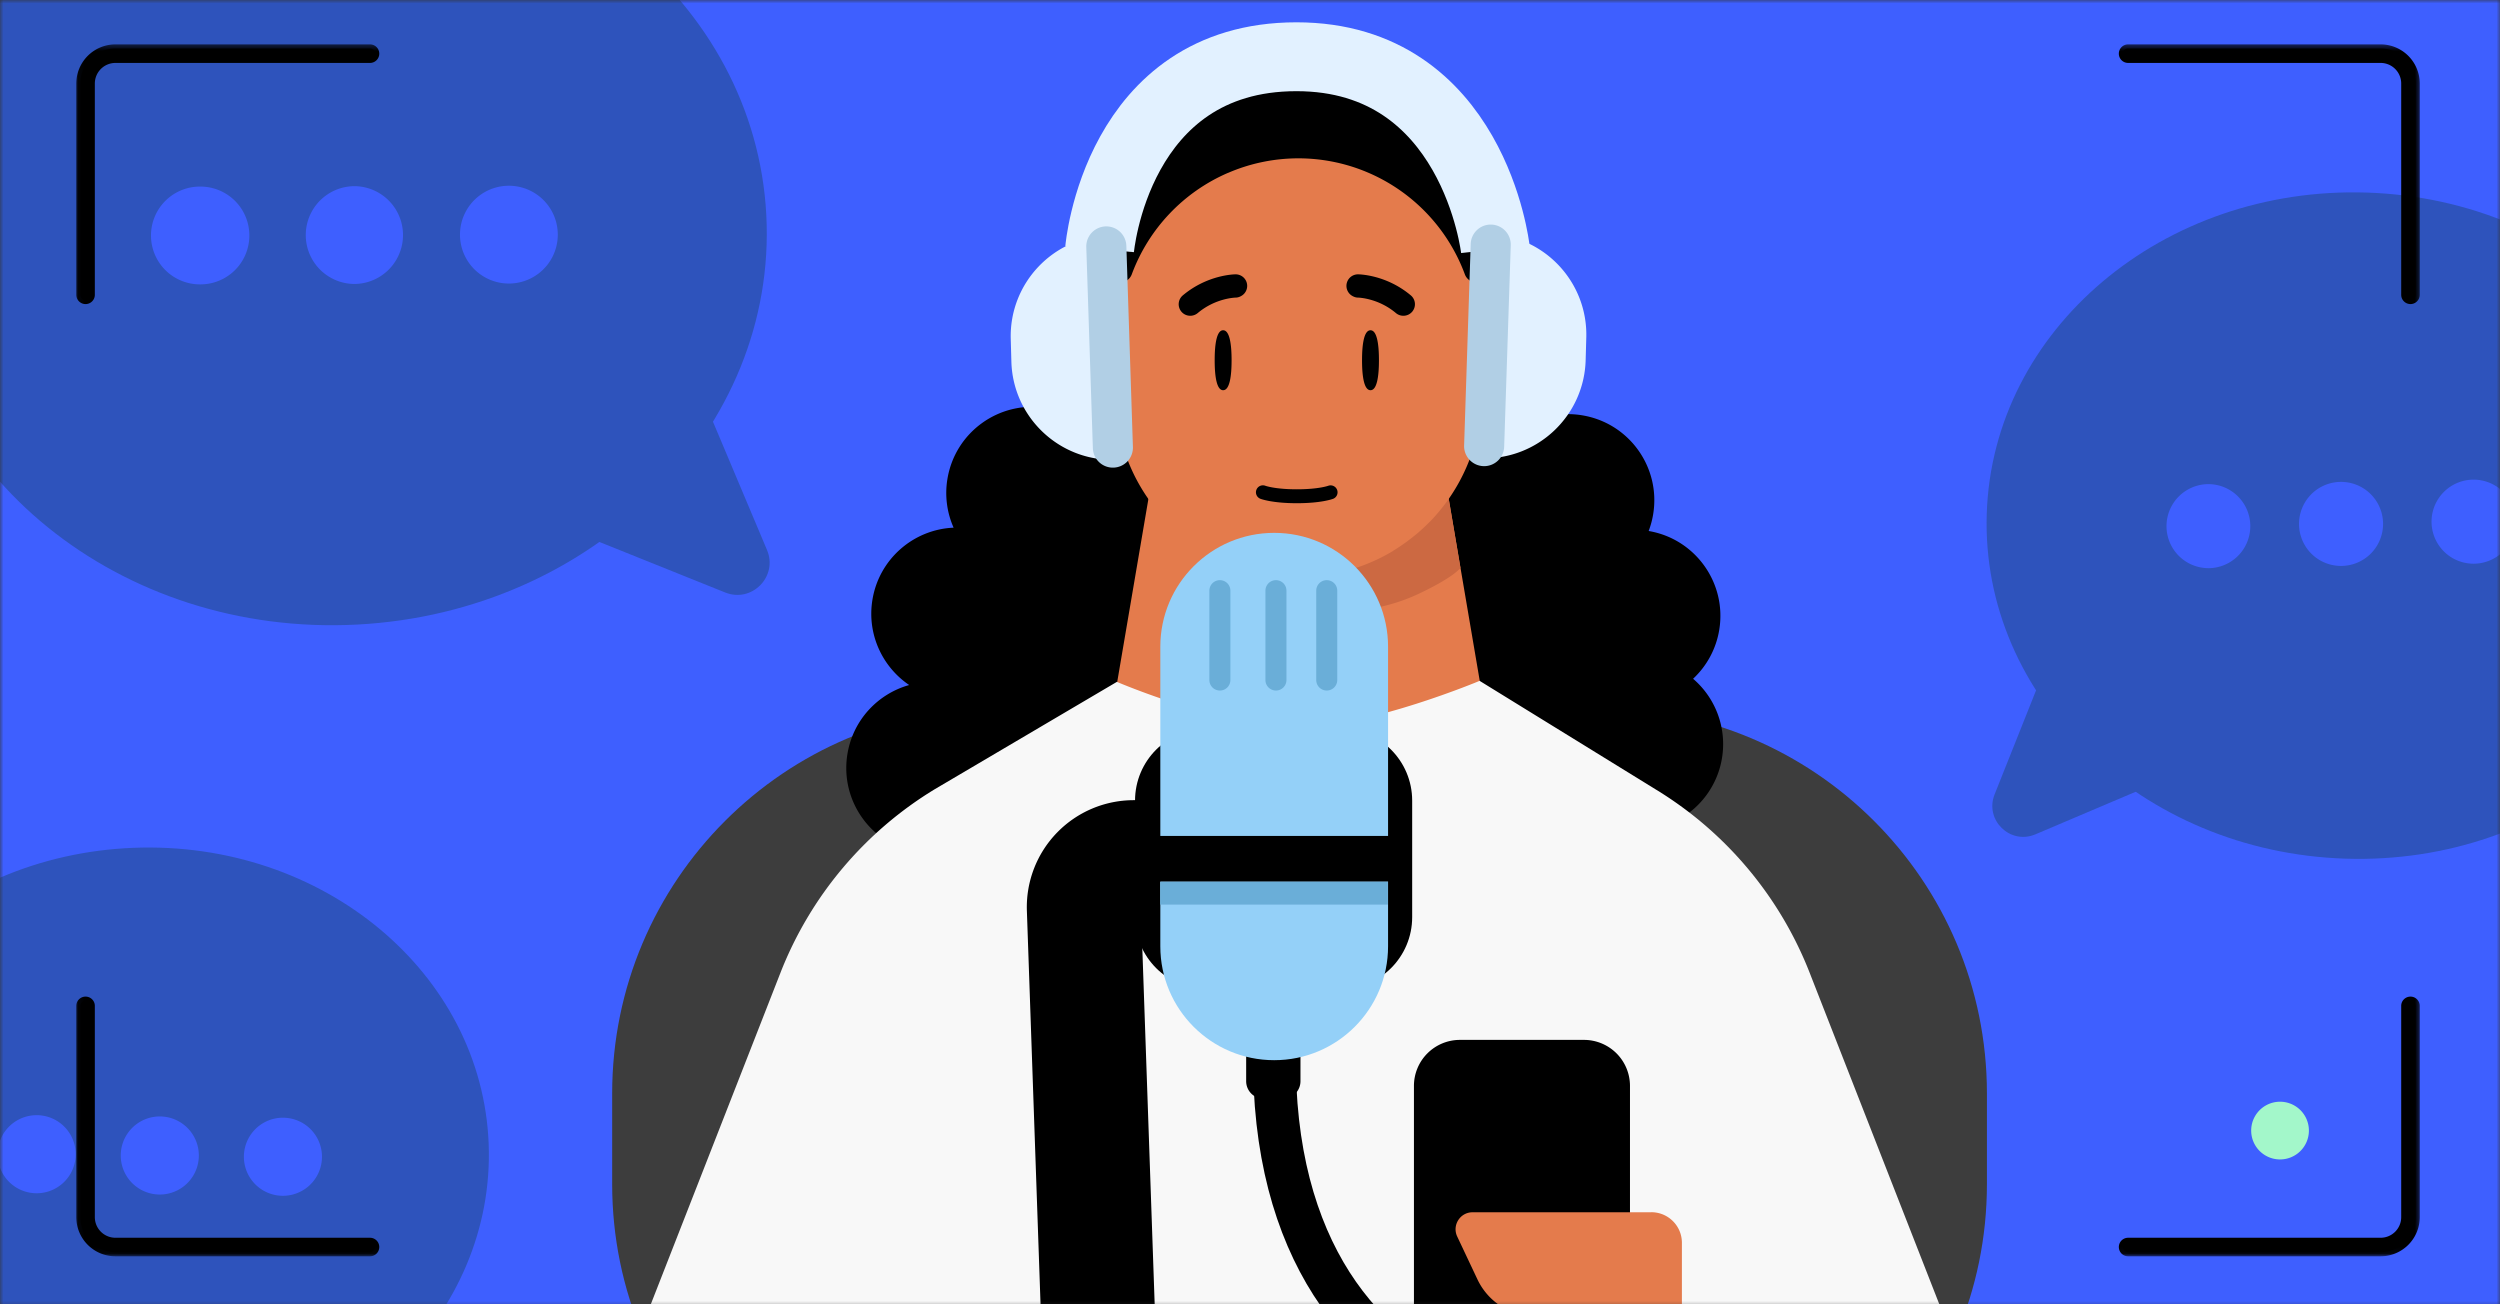 <svg xmlns="http://www.w3.org/2000/svg" width="368" height="192" fill="none" viewBox="0 0 368 192">
  <rect x="0" y="0" width="368" height="192" fill="#333333" stroke="none"/>
  <g clip-path="url(#a)">
    <mask id="b" width="368" height="193" x="0" y="0" maskUnits="userSpaceOnUse" style="mask-type:luminance">
      <path fill="#fff" d="M368 0H0v192.587h368V0Z"/>
    </mask>
    <g mask="url(#b)">
      <path fill="#3E5FFF" d="M368 0H0v192.587h368V0Z"/>
      <path fill="#2E53BC" d="M23.212 215.87c-27.894 1.096-51.308-18.403-52.295-43.552-.988-25.148 20.824-46.423 48.719-47.518 27.894-1.096 51.308 18.403 52.295 43.551.988 25.149-20.824 46.424-48.719 47.519Z"/>
      <path fill="#2E53BC" d="M64.285 211.728c3.943 1.644 7.912-2.288 6.304-6.247l-7.142-17.588c-1.291-3.18-5.401-4.022-7.839-1.607l-10.38 10.285c-2.438 2.416-1.633 6.534 1.534 7.854l17.523 7.303Z"/>
      <path fill="#3E5FFF" d="M5.337 175.648a5.747 5.747 0 1 1 .118-11.494 5.747 5.747 0 1 1-.118 11.494Zm18.126.187a5.747 5.747 0 1 1 .118-11.494 5.747 5.747 0 0 1-.118 11.494Zm18.126.186a5.747 5.747 0 1 1 .118-11.494 5.747 5.747 0 1 1-.118 11.494Z"/>
      <path fill="#2E53BC" d="M345.225 126.395c30.032.981 55.094-20.172 55.978-47.247.884-27.075-22.744-49.819-52.776-50.8-30.031-.98-55.093 20.173-55.977 47.248-.884 27.075 22.744 49.819 52.775 50.799Z"/>
      <path fill="#2E53BC" d="M299.61 122.815c-3.722 1.58-7.503-2.117-6.006-5.874l8.463-21.243c1.202-3.017 5.087-3.84 7.409-1.57l12.585 12.307c2.322 2.271 1.587 6.173-1.403 7.443l-21.048 8.937Z"/>
      <path fill="#3E5FFF" d="M364.179 82.977a6.187 6.187 0 1 0-.21-12.372 6.187 6.187 0 0 0 .21 12.372Zm-19.508.329a6.186 6.186 0 1 0-.21-12.37 6.186 6.186 0 0 0 .21 12.37Zm-19.508.33a6.186 6.186 0 1 0-.209-12.371 6.186 6.186 0 0 0 .209 12.37Z"/>
      <path fill="#2E53BC" d="M52.566 91.937c-34.913 1.826-64.55-22.21-66.196-53.686-1.646-31.475 25.322-58.471 60.234-60.297C81.517-23.873 111.153.163 112.8 31.639c1.646 31.476-25.322 58.472-60.234 60.298Z"/>
      <path fill="#2E53BC" d="M106.754 87.216c3.919 1.574 7.791-2.364 6.151-6.255l-11.151-26.468c-1.317-3.126-5.39-3.906-7.768-1.487l-15.5 15.763c-2.38 2.419-1.53 6.479 1.617 7.743l26.651 10.704Z"/>
      <path fill="#3E5FFF" d="M29.526 41.86a7.198 7.198 0 1 1-.039-14.395 7.198 7.198 0 0 1 .04 14.396Zm22.701-.06a7.198 7.198 0 1 1-.039-14.396 7.198 7.198 0 0 1 .04 14.395Zm22.701-.062a7.198 7.198 0 1 1-.039-14.396 7.198 7.198 0 0 1 .04 14.396Z"/>
      <path fill="#3D3D3D" d="M235.74 104.226h-88.894c-31.334 0-56.735 25.401-56.735 56.734v13.35c0 31.333 25.401 56.734 56.735 56.734h88.894c31.334 0 56.735-25.401 56.735-56.734v-13.35c0-31.333-25.401-56.734-56.735-56.734Z"/>
      <path fill="#000" fill-rule="evenodd" d="M128.419 88.306c-.816 5.032 1.452 9.85 5.413 12.53-4.605 1.291-8.279 5.147-9.095 10.178-1.12 6.907 3.571 13.415 10.479 14.535.627.102 1.252.156 1.869.164l.063.202a12.63 12.63 0 0 0-5.207 8.328c-1.121 6.908 3.571 13.415 10.478 14.535 2.163.351 4.287.132 6.217-.546a12.669 12.669 0 0 0-1.246 3.788c-1.12 6.908 3.571 13.415 10.479 14.535a12.67 12.67 0 0 0 12.233-4.992 56.87 56.87 0 0 0 12.071 3.348 56.562 56.562 0 0 0 20.026-.322 12.63 12.63 0 0 0 8.318 5.194c6.908 1.12 13.415-3.572 14.535-10.479.088-.541.14-1.079.158-1.613l.101.017c6.907 1.12 13.415-3.572 14.535-10.479a12.633 12.633 0 0 0-.274-5.343c5.336-.767 9.79-4.913 10.698-10.515a12.647 12.647 0 0 0-3.261-10.693 12.645 12.645 0 0 0 6.473-9.114 12.664 12.664 0 0 0-4.26-11.65 12.618 12.618 0 0 0 3.855-7.229c1.116-6.88-3.534-13.363-10.396-14.522a12.73 12.73 0 0 0 .67-2.499c1.12-6.907-3.571-13.415-10.479-14.535a12.62 12.62 0 0 0-8.307 1.5c.397-6.42-4.135-12.22-10.619-13.272a12.652 12.652 0 0 0-10.755 3.32 12.666 12.666 0 0 0-9.887-8.193c-6.166-1-12.013 2.632-13.994 8.336a12.624 12.624 0 0 0-7.769-4.471c-6.907-1.12-13.415 3.571-14.535 10.479-.11.681-.165 1.359-.165 2.029a12.69 12.69 0 0 0-2.849-.81c-6.907-1.12-13.415 3.571-14.535 10.479a12.614 12.614 0 0 0 .915 7.148c-5.88.25-10.974 4.595-11.953 10.632Z" clip-rule="evenodd"/>
      <path fill="#E47B4C" d="M217.918 100.859c-14.58 15.277-38.965 15.285-53.546 0l8.84-51.862h35.882l8.833 51.862h-.009Z"/>
      <path fill="#CC6942" d="M214.985 83.597c-1.181 1.357-4.441 2.992-5.858 3.67a26.769 26.769 0 0 1-11.74 2.682 26.838 26.838 0 0 1-13.047-3.36c-1.232-.688-.511-2.598.872-2.288 1.902.427 3.888.653 5.916.653 7.659 0 17.086-7.106 21.997-12.26l1.852 10.894.008.009Z"/>
      <path fill="#E47B4C" d="M170.237 43.357c0 3.452-2.79 9.067-6.235 9.067h-.066c-3.428-.067-6.168-5.648-6.168-9.067 0-3.201 2.422-5.85 5.556-6.21.226 0 .452-.025.687-.025a6.22 6.22 0 0 1 4.366 1.785 6.208 6.208 0 0 1 1.877 4.458m54.268-.008c0 3.427-2.765 9-6.167 9.067h-.067c-2.808 0-5.187-3.746-5.967-6.989-.184-.754-.276-1.441-.276-2.078 0-3.428 2.79-6.235 6.234-6.235.226 0 .436.025.662.025 0 0 0 .026.025 0 3.11.36 5.556 3.017 5.556 6.21Z"/>
      <path fill="#E47B4C" d="M219.016 35.019c0 .344 0 .712-.025 1.073v.05l-.042 1.005-.411 10.35-.184 4.935-.276 6.645c0 .16-.026.319-.026.478a26.934 26.934 0 0 1-7.424 17.087c-.57.57-1.14 1.123-1.735 1.642-.226.21-.452.385-.687.57-.754.62-1.533 1.19-2.329 1.71-.294.209-.621.385-.914.594a27.007 27.007 0 0 1-7.382 3.017c-.386.092-.78.184-1.165.251a23.127 23.127 0 0 1-2.607.385 3.36 3.36 0 0 1-.502.043c-.713.067-1.442.092-2.171.092-.503 0-1.005-.025-1.508-.042-.385-.025-.78-.042-1.165-.092a21.922 21.922 0 0 1-1.282-.16h-.067a7.82 7.82 0 0 1-1.073-.209c-.276-.025-.544-.092-.821-.159a26.828 26.828 0 0 1-13.567-7.65 26.892 26.892 0 0 1-7.449-17.565l-.226-5.439v-.117l-.042-1.098-.21-4.96-.369-9.067-.042-1.257-.042-1.006c-.528-13.232 8.246-24.611 20.405-27.963a27.942 27.942 0 0 1 2.808-.637 16.97 16.97 0 0 1 1.139-.16c.042-.025.117-.025.185-.025.293-.041.595-.067.913-.092.318-.042.637-.067.98-.067a27.314 27.314 0 0 1 7.383.595c.662.134 1.324.293 1.986.503 11.539 3.402 19.944 14.095 19.944 26.732"/>
      <path fill="#000" d="M191.127 7.14c-15.561 0-28.173 12.611-28.173 28.172v1.208l.285 3.612c.067.83.763 1.475 1.592 1.475.788 0 1.492-.495 1.769-1.232a26.148 26.148 0 0 1 14.153-14.925h.017a26.078 26.078 0 0 1 20.706 0 26.145 26.145 0 0 1 14.145 14.916 1.89 1.89 0 0 0 1.769 1.24c.838 0 1.533-.645 1.592-1.474l.284-3.67v-.051l.026.05v-1.14c0-15.56-12.612-28.172-28.173-28.172l.008-.009Z"/>
      <path fill="#3D3D3D" d="M125.792 218.602c0-23.388 18.959-42.347 42.348-42.347h43.55c23.388 0 42.348 18.959 42.348 42.347v74.803c0 23.388-18.96 42.348-42.348 42.348h-43.55c-23.389 0-42.348-18.96-42.348-42.348v-74.803Z"/>
      <path fill="#F8F8F8" d="M255.811 252.786H149.823l-13.977 26.103a19.442 19.442 0 0 1-9.671 2.581 19.49 19.49 0 0 1-16.181-8.614l-12.989-19.274a54.678 54.678 0 0 1-5.564-50.455l23.438-59.924a55.087 55.087 0 0 1 22.777-27.067l26.747-15.764s15.93 6.828 27.003 6.675c10.488-.145 26.395-6.826 26.395-6.826l25.809 15.915a55.085 55.085 0 0 1 22.776 27.067l23.439 59.924c.067.168.125.327.192.495 9.025 23.756-8.79 49.164-34.198 49.164h-.008Z"/>
      <path fill="#000" d="M233.162 153.072h-18.26a6.77 6.77 0 0 0-6.77 6.771v41.354a6.77 6.77 0 0 0 6.77 6.771h18.26a6.77 6.77 0 0 0 6.771-6.771v-41.354a6.771 6.771 0 0 0-6.771-6.771Z"/>
      <path fill="#E47B4C" d="M243.067 178.446h-26.304c-1.835 0-3.042 1.911-2.262 3.57l2.983 6.319a9.495 9.495 0 0 0 4.726 4.617l19.039 8.438a4.502 4.502 0 0 0 6.327-4.114v-14.338c0-2.48-2.011-4.5-4.5-4.5"/>
      <path fill="#000" d="M181.29 53.027c0 2.438-.309 4.412-1.245 4.412-.936 0-1.245-1.974-1.245-4.412 0-2.438.309-4.413 1.245-4.413.936 0 1.245 1.975 1.245 4.413Zm21.691 0c0 2.438-.309 4.412-1.244 4.412-.936 0-1.245-1.974-1.245-4.412 0-2.438.309-4.412 1.245-4.412.935 0 1.244 1.974 1.244 4.412Zm-20.07-9.588a1.7 1.7 0 0 0-1.031-3.056c-.182 0-4.133.052-7.763 3.091a1.7 1.7 0 0 0-.217 2.4c.603.72 1.675.814 2.401.211 2.652-2.23 5.566-2.277 5.602-2.278.375-.005.721-.163 1.008-.368Zm15.96-.001a1.7 1.7 0 0 1 1.031-3.056c.182.001 4.133.053 7.763 3.092a1.7 1.7 0 0 1 .217 2.4 1.706 1.706 0 0 1-2.401.21c-2.652-2.23-5.566-2.276-5.603-2.277-.375-.006-.72-.164-1.007-.369Z"/>
      <path fill="#000" fill-rule="evenodd" d="M186.262 71.506a1.024 1.024 0 0 0-.726 1.915 4.3 4.3 0 0 0 .385.121c.228.064.559.144.997.223.877.157 2.185.308 3.973.308 1.788 0 3.095-.15 3.973-.308.438-.08.768-.16.997-.223.13-.036.257-.077.384-.121a1.024 1.024 0 0 0-.725-1.915h-.002a3.194 3.194 0 0 1-.205.063 8.935 8.935 0 0 1-.812.18c-.752.135-1.938.276-3.61.276s-2.858-.14-3.611-.276a8.974 8.974 0 0 1-.811-.18 3.443 3.443 0 0 1-.206-.063h-.001Z" clip-rule="evenodd"/>
      <path stroke="#E2F1FF" stroke-width="10.137" d="M220.116 36.686s-3.167-28.333-29.278-28.333c-26.552 0-28.974 28.333-28.974 28.333"/>
      <path fill="#E2F1FF" d="M233.502 49.69c.231-8.206-6.233-15.045-14.439-15.276a2.039 2.039 0 0 0-2.095 1.98l-.816 28.966a2.039 2.039 0 0 0 1.981 2.096c8.205.23 15.044-6.234 15.275-14.439l.094-3.328Zm-84.72.219c-.231-8.206 6.233-15.044 14.438-15.276a2.039 2.039 0 0 1 2.095 1.98l.816 28.966a2.038 2.038 0 0 1-1.981 2.096c-8.205.23-15.043-6.234-15.275-14.439l-.093-3.327Z"/>
      <path fill="#B1CFE5" d="M216.485 35.96a2.95 2.95 0 1 1 5.896.193l-.966 29.561a2.95 2.95 0 1 1-5.896-.193l.966-29.56Zm-50.686.22a2.95 2.95 0 0 0-5.897.192l.966 29.561a2.95 2.95 0 1 0 5.896-.193l-.965-29.56Z"/>
      <path fill="#000" d="M197.256 107.237h-19.562c-5.863 0-10.616 4.753-10.616 10.616v17.148c0 5.863 4.753 10.616 10.616 10.616h19.562c5.863 0 10.616-4.753 10.616-10.616v-17.148c0-5.863-4.753-10.616-10.616-10.616Z"/>
      <path stroke="#000" stroke-width="16.791" d="m161.68 195.219-2.133-61.435a7.349 7.349 0 0 1 7.345-7.604l2.359-.001"/>
      <path fill="#000" d="M183.435 155.285a2.579 2.579 0 0 1 2.579-2.578h2.836a2.578 2.578 0 0 1 2.579 2.578v3.869a2.579 2.579 0 0 1-2.579 2.579h-2.836a2.58 2.58 0 0 1-2.579-2.579v-3.869Z"/>
      <path fill="#94D0F8" d="M204.323 95.2c0-9.258-7.504-16.763-16.762-16.763-9.257 0-16.762 7.505-16.762 16.762v44.098c0 9.258 7.505 16.762 16.762 16.762 9.258 0 16.762-7.504 16.762-16.762V95.199Z"/>
      <path stroke="#000" stroke-width="6.297" d="M187.692 160.079c2.579 55.445 58.687 56.287 66.859 34.558"/>
      <path fill="#6AAED8" d="M196.844 86.947a1.547 1.547 0 1 0-3.094 0V100.1a1.547 1.547 0 1 0 3.094 0V86.947Zm-7.478 0a1.547 1.547 0 0 0-3.095 0V100.1a1.547 1.547 0 0 0 3.095 0V86.947Zm-8.252 0a1.547 1.547 0 0 0-3.094 0V100.1a1.546 1.546 0 1 0 3.094 0V86.947Zm23.185 42.854h-33.524v3.353h33.524v-3.353Z"/>
      <path fill="#000" d="M206.128 123.05h-37.134v6.705h37.134v-6.705Z"/>
      <path fill="#000" fill-rule="evenodd" d="M16.993 7.14h37.47a.758.758 0 0 1 0 1.516h-37.47a3.64 3.64 0 0 0-3.64 3.641v31.098a.759.759 0 1 1-1.518 0V12.297a5.158 5.158 0 0 1 5.158-5.158Zm-4.4 140.168a.758.758 0 0 0-.758.758v31.098a5.158 5.158 0 0 0 5.158 5.158h37.47a.759.759 0 0 0 0-1.517h-37.47a3.64 3.64 0 0 1-3.64-3.641v-31.098a.758.758 0 0 0-.76-.758Zm342.23 0a.758.758 0 0 0-.759.758v31.098a3.64 3.64 0 0 1-3.64 3.641h-37.166a.758.758 0 1 0 0 1.517h37.166a5.157 5.157 0 0 0 5.157-5.158v-31.098a.758.758 0 0 0-.758-.758Zm0-103.154c.419 0 .758-.34.758-.759V12.297a5.157 5.157 0 0 0-5.157-5.158h-37.166a.759.759 0 1 0 0 1.517h37.166a3.64 3.64 0 0 1 3.64 3.641v31.098c0 .419.34.759.759.759Z" clip-rule="evenodd"/>
      <mask id="c" width="346" height="179" x="11" y="6" maskUnits="userSpaceOnUse" style="mask-type:luminance">
        <path fill="#fff" d="M356.546 6.361H11.057v178.581h345.489V6.362Z"/>
        <path fill="#000" fill-rule="evenodd" d="M16.993 7.14h37.47a.759.759 0 0 1 0 1.516h-37.47a3.64 3.64 0 0 0-3.64 3.641v31.098a.759.759 0 1 1-1.518 0V12.297a5.158 5.158 0 0 1 5.158-5.158Zm-4.4 140.168a.758.758 0 0 0-.758.758v31.098a5.158 5.158 0 0 0 5.158 5.158h37.47a.759.759 0 0 0 0-1.517h-37.47a3.64 3.64 0 0 1-3.64-3.641v-31.098a.758.758 0 0 0-.76-.758Zm342.23 0a.758.758 0 0 0-.758.758v31.098a3.64 3.64 0 0 1-3.641 3.641h-37.166a.758.758 0 1 0 0 1.517h37.166a5.158 5.158 0 0 0 5.158-5.158v-31.098a.758.758 0 0 0-.759-.758Zm0-103.154a.76.76 0 0 0 .759-.759V12.297a5.158 5.158 0 0 0-5.158-5.158h-37.166a.759.759 0 1 0 0 1.517h37.166a3.64 3.64 0 0 1 3.641 3.641v31.098c0 .419.339.759.758.759Z" clip-rule="evenodd"/>
      </mask>
      <g mask="url(#c)">
        <path fill="#000" d="M54.462 6.533H16.993v1.213h37.47V6.533Zm-37.469 2.73h37.47V8.05h-37.47v1.213Zm-3.034 3.034a3.034 3.034 0 0 1 3.034-3.034V8.05a4.248 4.248 0 0 0-4.247 4.247h1.213Zm0 31.098V12.297h-1.213v31.098h1.213Zm-2.73-31.098v31.098h1.213V12.297H11.23Zm5.764-5.764a5.765 5.765 0 0 0-5.764 5.764h1.213a4.55 4.55 0 0 1 4.551-4.55V6.532Zm-5.764 141.533v31.098h1.213v-31.098H11.23Zm0 31.098a5.765 5.765 0 0 0 5.764 5.765v-1.214a4.55 4.55 0 0 1-4.55-4.551h-1.214Zm5.764 5.765h37.47v-1.214h-37.47v1.214Zm37.47-2.731h-37.47v1.214h37.47v-1.214Zm-37.47 0a3.034 3.034 0 0 1-3.034-3.034h-1.213a4.248 4.248 0 0 0 4.247 4.248v-1.214Zm-3.034-3.034v-31.098h-1.213v31.098h1.213Zm340.712 0v-31.098h-1.213v31.098h1.213Zm-4.247 4.248a4.247 4.247 0 0 0 4.247-4.248h-1.213a3.034 3.034 0 0 1-3.034 3.034v1.214Zm-37.166 0h37.166v-1.214h-37.166v1.214Zm37.166.303h-37.166v1.214h37.166v-1.214Zm4.55-4.551a4.55 4.55 0 0 1-4.55 4.551v1.214a5.765 5.765 0 0 0 5.764-5.765h-1.214Zm0-31.098v31.098h1.214v-31.098h-1.214Zm0-135.769v31.098h1.214V12.297h-1.214Zm-4.55-4.55a4.55 4.55 0 0 1 4.55 4.55h1.214a5.764 5.764 0 0 0-5.764-5.764v1.213Zm-37.166 0h37.166V6.532h-37.166v1.213Zm37.166.303h-37.166v1.213h37.166V8.05Zm4.247 4.247a4.247 4.247 0 0 0-4.247-4.247v1.213a3.034 3.034 0 0 1 3.034 3.034h1.213Zm0 31.098V12.297h-1.213v31.098h1.213ZM313.258 6.533c-.754 0-1.365.61-1.365 1.365h1.213c0-.084.068-.152.152-.152V6.533Zm-1.365 177.03c0 .755.611 1.366 1.365 1.366v-1.214a.152.152 0 0 1-.152-.152h-1.213ZM13.959 148.066c0-.754-.611-1.365-1.365-1.365v1.214c.084 0 .152.067.152.151h1.213Zm41.869 35.497c0-.754-.612-1.365-1.366-1.365v1.214c.084 0 .152.067.152.151h1.214Zm257.43-1.365c-.754 0-1.365.611-1.365 1.365h1.213c0-.084.068-.151.152-.151v-1.214Zm40.2-138.803c0 .754.611 1.365 1.365 1.365v-1.213a.152.152 0 0 1-.152-.152h-1.213ZM12.442 148.066c0-.084.068-.151.152-.151v-1.214c-.754 0-1.365.611-1.365 1.365h1.213Zm342.229 0c0-.084.068-.151.152-.151v-1.214c-.754 0-1.365.611-1.365 1.365h1.213ZM12.594 43.546a.152.152 0 0 1-.152-.151H11.23c0 .754.61 1.365 1.365 1.365v-1.213Zm342.38-.151a.151.151 0 0 1-.151.152v1.213c.754 0 1.365-.611 1.365-1.365h-1.214ZM54.614 7.898a.152.152 0 0 1-.152.152v1.213c.754 0 1.366-.611 1.366-1.365h-1.214Zm257.279 0c0 .754.611 1.365 1.365 1.365V8.05a.152.152 0 0 1-.152-.152h-1.213ZM12.746 43.395a.152.152 0 0 1-.152.152v1.213c.754 0 1.365-.611 1.365-1.365h-1.213Zm41.716 141.534c.754 0 1.366-.611 1.366-1.366h-1.214a.152.152 0 0 1-.152.152v1.214Zm301.726-36.863c0-.754-.611-1.365-1.365-1.365v1.214a.15.15 0 0 1 .151.151h1.214ZM54.462 7.746c.084 0 .152.068.152.152h1.214c0-.754-.612-1.365-1.366-1.365v1.213Z"/>
      </g>
      <path fill="#A3F7CA" d="M335.558 170.669a4.248 4.248 0 1 0-.001-8.495 4.248 4.248 0 0 0 .001 8.495Z"/>
    </g>
  </g>
  <defs>
    <clipPath id="a">
      <path fill="#fff" d="M0 0h368v192H0z"/>
    </clipPath>
  </defs>
</svg>
